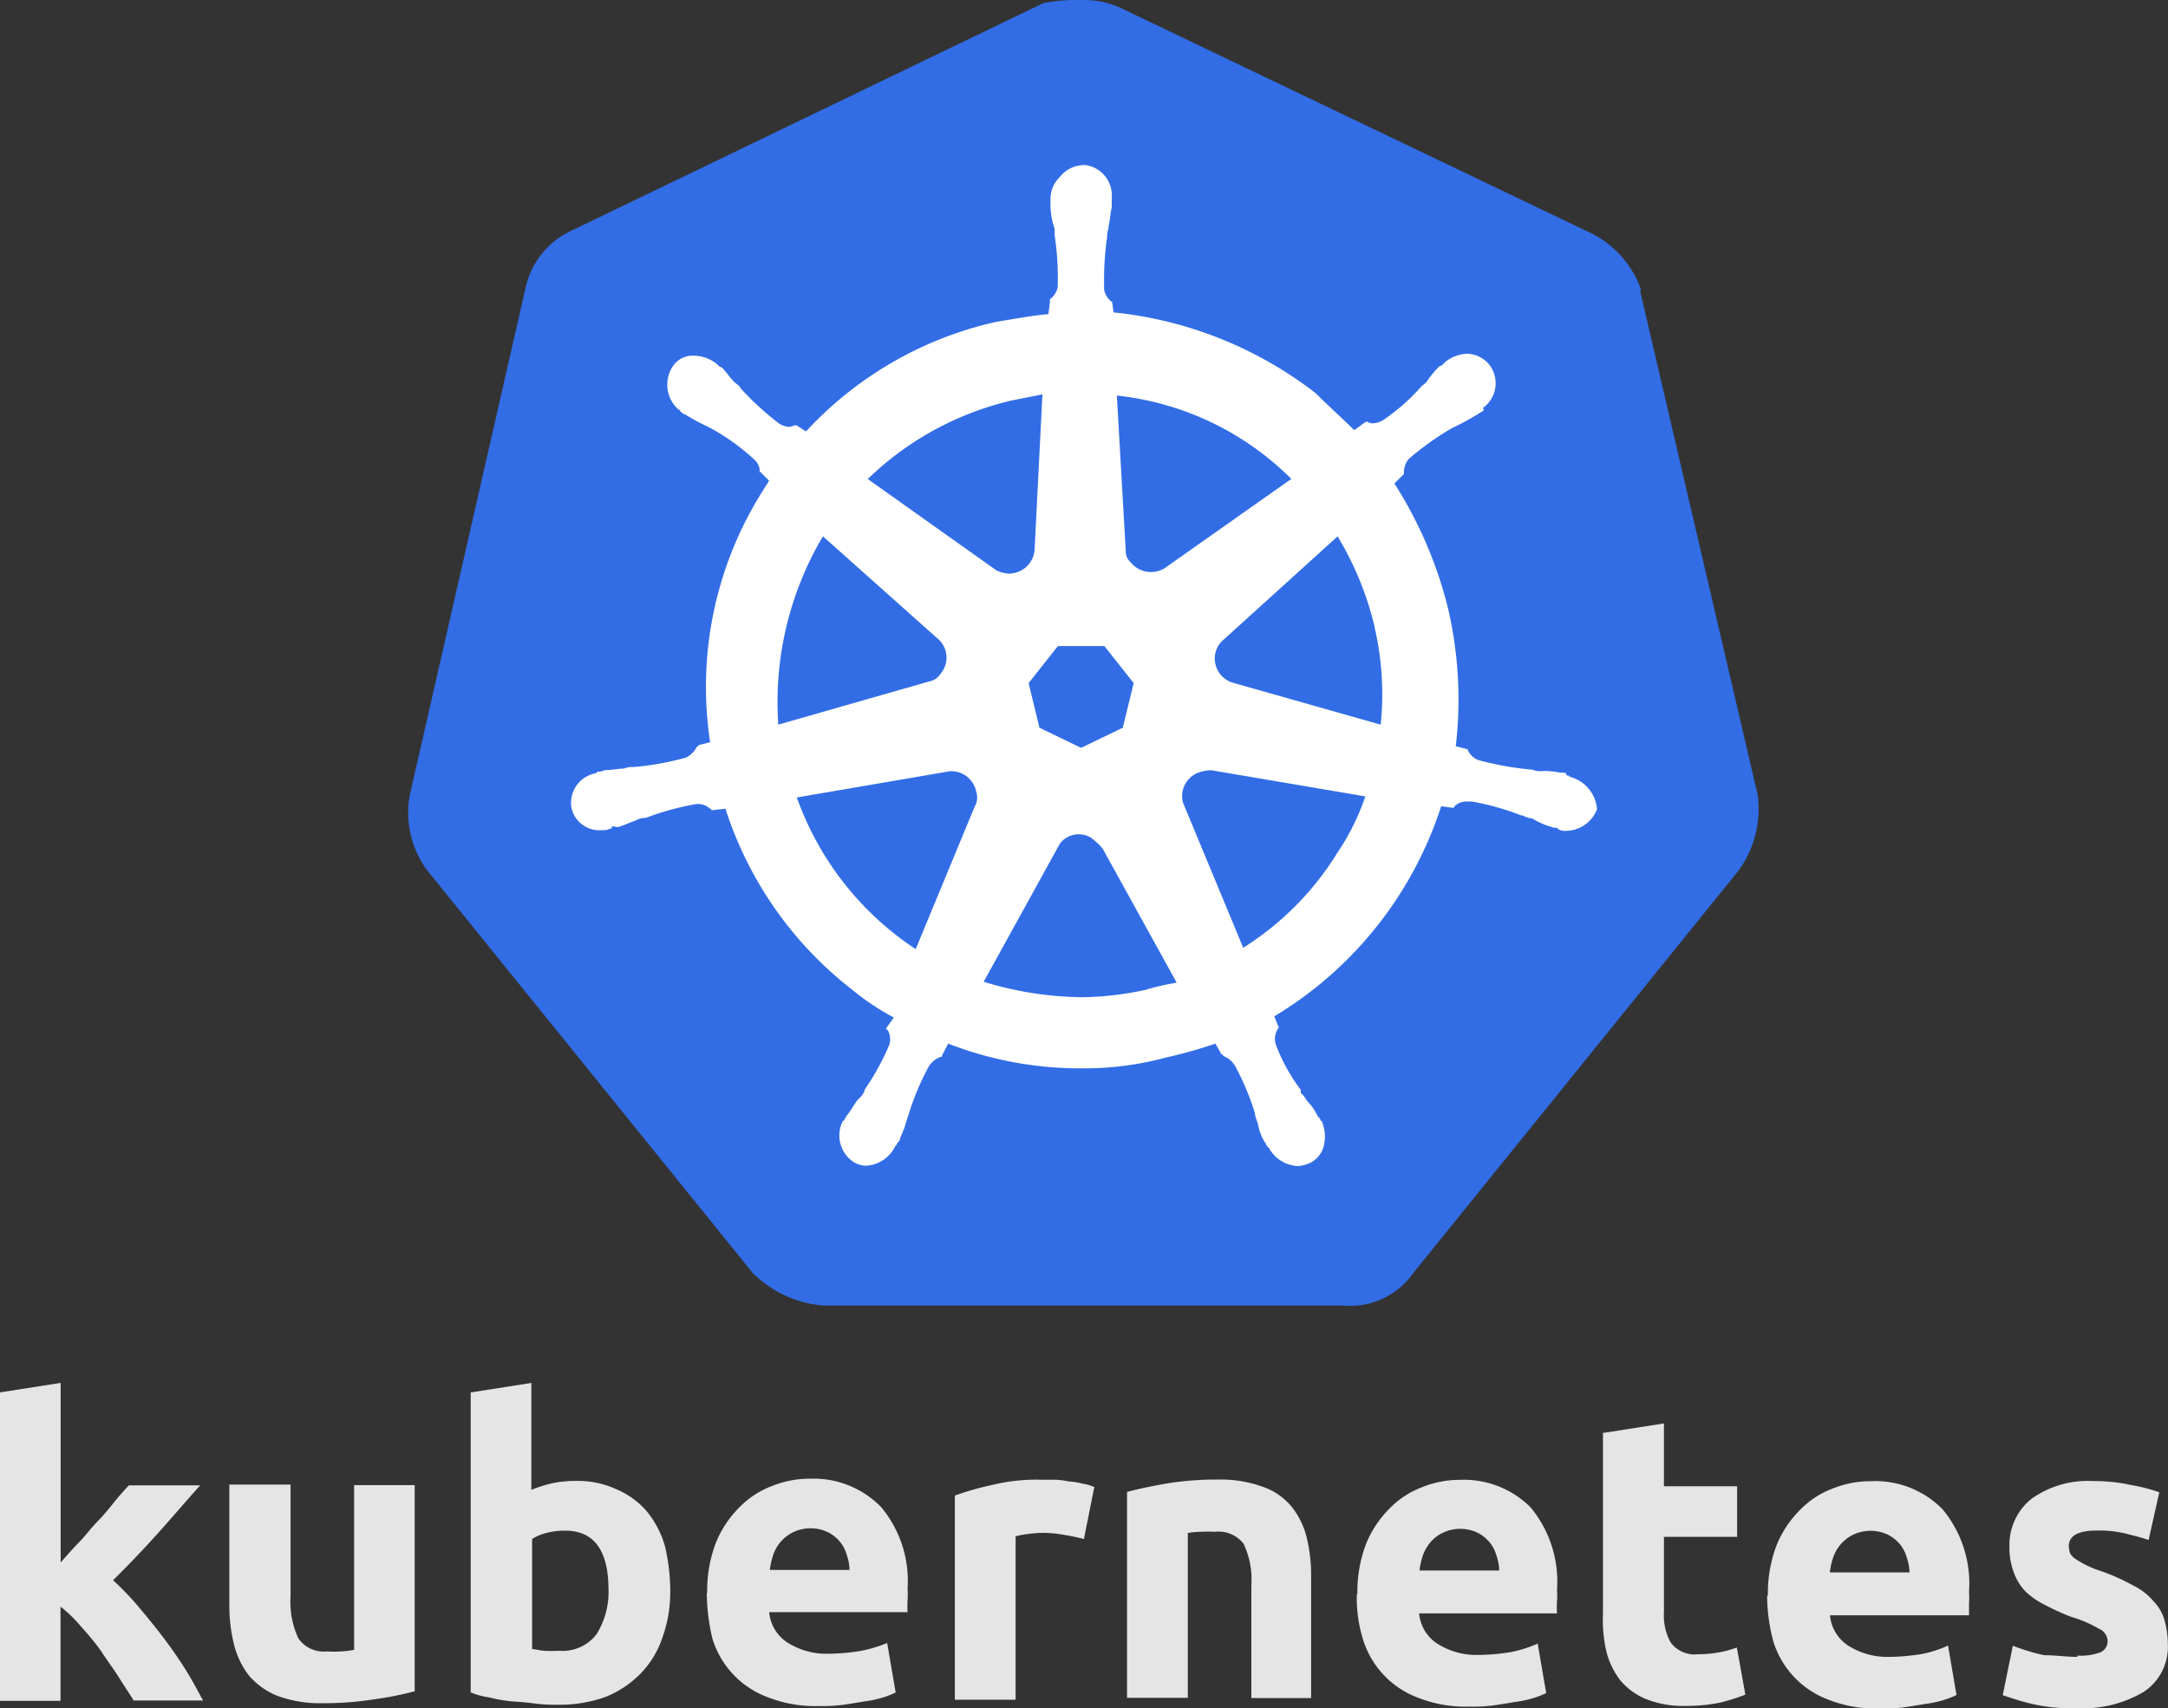 <svg id="Kubernetes" xmlns="http://www.w3.org/2000/svg" width="45.678" height="36" viewBox="0 0 45.678 36">
  <rect x="0" y="0" width="45.678" height="36" fill="#333333" stroke="none"/>
  <g id="svg10488" transform="translate(0 0)">
    <path id="path10349" d="M60.642,6.111a2.107,2.107,0,0,0-1.042-1.2L49.669.155a1.821,1.821,0,0,0-.814-.164,3.437,3.437,0,0,0-.814.065L38.115,4.843a1.737,1.737,0,0,0-.978,1.2l-2.444,10.71a2.055,2.055,0,0,0,.357,1.563l6.871,8.5a2.37,2.37,0,0,0,1.489.685H54.349a1.623,1.623,0,0,0,1.489-.685l6.869-8.5a2.233,2.233,0,0,0,.39-1.563L60.615,6.111Z" transform="translate(-26.061 0.011)" fill="#326de6"/>
    <path id="path10351" d="M69.535,26.867h0c-.032,0-.065,0-.065-.032s-.064-.032-.129-.032a1.586,1.586,0,0,0-.39-.032.412.412,0,0,1-.2-.032h-.027a6.579,6.579,0,0,1-1.107-.2.392.392,0,0,1-.228-.228h0l-.248-.065a8.492,8.492,0,0,0-.154-2.866,8.819,8.819,0,0,0-1.139-2.67l.2-.2h0v-.032a.454.454,0,0,1,.1-.283,5.832,5.832,0,0,1,.911-.65h0l.2-.1c.129-.065.228-.129.357-.2.032-.032.065-.032.1-.065s0-.032,0-.065h0a.638.638,0,0,0,.129-.911.623.623,0,0,0-.457-.228.777.777,0,0,0-.457.164h0l-.032.032c-.032.032-.064.065-.1.065a2.107,2.107,0,0,0-.248.293c-.032.065-.1.1-.129.129h0a4.28,4.28,0,0,1-.814.717.461.461,0,0,1-.2.065.2.2,0,0,1-.129-.032h-.032L65,19.586c-.248-.248-.553-.521-.814-.782a8.343,8.343,0,0,0-4.256-1.7l-.032-.248h0v.032a.447.447,0,0,1-.164-.248,6.5,6.5,0,0,1,.062-1.132v-.032c0-.065.032-.129.032-.2.032-.129.032-.248.065-.39v-.2h0A.645.645,0,0,0,59.343,14a.653.653,0,0,0-.541.248.643.643,0,0,0-.2.457h0v.164a1.632,1.632,0,0,0,.055.372.412.412,0,0,1,.032.2v.032a6.134,6.134,0,0,1,.065,1.107.447.447,0,0,1-.164.248v.065h0l-.032.248c-.357.032-.717.1-1.107.164a7.759,7.759,0,0,0-4,2.308l-.2-.129h-.032c-.032,0-.065.032-.129.032a.462.462,0,0,1-.2-.065,6,6,0,0,1-.814-.744h0c-.032-.065-.1-.1-.129-.129-.1-.1-.164-.2-.248-.293-.032-.032-.065-.032-.1-.065l-.032-.032h0a.777.777,0,0,0-.469-.171.5.5,0,0,0-.457.228.7.7,0,0,0,.129.911h0a.032.032,0,0,1,.032.032s.065.065.1.065a3.551,3.551,0,0,0,.357.2l.2.1h0a4.623,4.623,0,0,1,.913.663.328.328,0,0,1,.1.293V20.45h0l.2.2c-.032.065-.065.1-.1.164a7.73,7.73,0,0,0-1.141,5.347l-.248.065h0a.032.032,0,0,1-.032.032.514.514,0,0,1-.228.228,6.048,6.048,0,0,1-1.107.2h0a.412.412,0,0,0-.2.032c-.129,0-.248.032-.39.032-.032,0-.065.032-.129.032s-.032,0-.065.032h0a.635.635,0,0,0-.521.744h0a.605.605,0,0,0,.65.457.293.293,0,0,0,.164-.032h0c.032,0,.032,0,.032-.032s.1,0,.129,0c.129-.032.248-.1.357-.129a.462.462,0,0,1,.2-.065h.032a5.8,5.8,0,0,1,1.074-.293h.032a.37.37,0,0,1,.248.1.032.032,0,0,1,.032.032h0l.293-.032a7.859,7.859,0,0,0,2.67,3.814,5.164,5.164,0,0,0,.878.586l-.164.228h0a.032.032,0,0,0,.032.032.385.385,0,0,1,.032.325,5.343,5.343,0,0,1-.521.943v.032a.571.571,0,0,1-.129.164c-.065.065-.129.2-.228.325-.032.032-.032.065-.065.1a.032.032,0,0,1-.032.032h0a.67.67,0,0,0,.248.878.6.6,0,0,0,.228.065.73.73,0,0,0,.62-.395h0a.032.032,0,0,1,.032-.032c0-.032.032-.065.065-.1.032-.129.1-.228.129-.357l.065-.2h0a5.508,5.508,0,0,1,.424-1.01.5.5,0,0,1,.248-.2c.032,0,.032,0,.032-.032h0l.129-.248a7.663,7.663,0,0,0,2.831.521,6.519,6.519,0,0,0,1.757-.228,9.724,9.724,0,0,0,1.042-.293l.129.228h0c.032,0,.032,0,.032.032a.5.5,0,0,1,.248.2,5.507,5.507,0,0,1,.424,1.01v.032l.065.2a1.166,1.166,0,0,0,.129.357c.032.032.032.065.065.1a.032.032,0,0,0,.032.032h0a.73.73,0,0,0,.618.39.767.767,0,0,0,.248-.065.546.546,0,0,0,.293-.357.839.839,0,0,0-.032-.5h0a.032.032,0,0,0-.032-.032c0-.032-.032-.065-.065-.1a1.169,1.169,0,0,0-.228-.325.571.571,0,0,0-.129-.164v-.065a3.846,3.846,0,0,1-.521-.943.385.385,0,0,1,.032-.325.032.032,0,0,1,.032-.032h0l-.1-.248a8.047,8.047,0,0,0,3.516-4.427l.248.032h0a.032.032,0,0,0,.032-.032.37.37,0,0,1,.248-.1h.117a5.475,5.475,0,0,1,1.042.293h.032a.462.462,0,0,0,.2.065,1.737,1.737,0,0,0,.357.164c.032,0,.065.032.129.032s.032,0,.065.032h0a.293.293,0,0,0,.164.032.707.707,0,0,0,.65-.457.767.767,0,0,0-.586-.685Zm-9.41-1.01-.878.424-.878-.424-.228-.94.618-.782h.978l.618.782ZM65.43,23.74a6.233,6.233,0,0,1,.129,2.052l-3.089-.876h0a.534.534,0,0,1-.39-.65.524.524,0,0,1,.129-.228l2.442-2.213a6.623,6.623,0,0,1,.782,1.916Zm-1.757-3.124L61,22.5a.553.553,0,0,1-.712-.132.3.3,0,0,1-.1-.228L60,18.857a6.127,6.127,0,0,1,3.677,1.757Zm-5.891-1.655.65-.129-.164,3.256h0a.543.543,0,0,1-.553.521.767.767,0,0,1-.248-.065l-2.715-1.928A6.464,6.464,0,0,1,57.782,18.961Zm-3.97,2.866,2.409,2.149h0a.524.524,0,0,1,.065.744.367.367,0,0,1-.248.164l-3.171.908a6.854,6.854,0,0,1,.943-3.973Zm-.556,5.5,3.226-.553a.534.534,0,0,1,.553.424.385.385,0,0,1-.032.325h0l-1.241,3A6.4,6.4,0,0,1,53.256,27.323Zm7.39,4.045a6.588,6.588,0,0,1-1.4.164,7.3,7.3,0,0,1-2.052-.325L58.8,28.3a.5.5,0,0,1,.65-.129,1.631,1.631,0,0,1,.248.228h0l1.563,2.831A5.289,5.289,0,0,0,60.646,31.368Zm3.97-2.831a6.216,6.216,0,0,1-1.953,1.953l-1.27-3.06a.529.529,0,0,1,.293-.618.951.951,0,0,1,.293-.065l3.256.553a4.89,4.89,0,0,1-.615,1.226Z" transform="translate(-36.469 -10.521)" fill="#fff"/>
    <path id="path3003" d="M43.765,123.192a1.181,1.181,0,0,0,.5-.072.263.263,0,0,0,.141-.248.3.3,0,0,0-.189-.248,2.558,2.558,0,0,0-.581-.248,4.7,4.7,0,0,1-.543-.248,1.613,1.613,0,0,1-.414-.283,1.124,1.124,0,0,1-.248-.4,1.489,1.489,0,0,1-.094-.556,1.241,1.241,0,0,1,.474-1.007,2.04,2.04,0,0,1,1.29-.367,3.613,3.613,0,0,1,.794.082,3.767,3.767,0,0,1,.6.154l-.226,1.007c-.166-.06-.32-.094-.5-.141a2.415,2.415,0,0,0-.581-.06c-.4,0-.6.107-.6.333a.593.593,0,0,0,.025.141.335.335,0,0,0,.107.119,2.294,2.294,0,0,0,.2.119,2.011,2.011,0,0,0,.342.141,4.49,4.49,0,0,1,.687.308,1.3,1.3,0,0,1,.427.333.918.918,0,0,1,.226.39,1.8,1.8,0,0,1,.072.5,1.136,1.136,0,0,1-.509,1.017,2.516,2.516,0,0,1-1.419.342,3.6,3.6,0,0,1-1.007-.107c-.189-.047-.367-.107-.543-.166l.213-1.042a4.281,4.281,0,0,0,.663.2c.248,0,.462.035.7.035m-6.524-1.3a2.839,2.839,0,0,1,.179-1.042,2.233,2.233,0,0,1,.5-.757,1.871,1.871,0,0,1,.687-.449,2.114,2.114,0,0,1,.8-.154,1.985,1.985,0,0,1,1.516.593,2.45,2.45,0,0,1,.556,1.737,1.921,1.921,0,0,1,0,.248v.248H38.557a.851.851,0,0,0,.367.628,1.529,1.529,0,0,0,.876.248,4.48,4.48,0,0,0,.687-.06,2.343,2.343,0,0,0,.556-.179l.179,1.042a1.861,1.861,0,0,1-.273.107,2.3,2.3,0,0,1-.39.082c-.141.025-.283.047-.449.072a3.262,3.262,0,0,1-.5.025,2.73,2.73,0,0,1-1.065-.179,1.913,1.913,0,0,1-1.184-1.241,3.8,3.8,0,0,1-.129-.948m3-.5a1.015,1.015,0,0,0-.06-.32.744.744,0,0,0-.141-.273.812.812,0,0,0-.248-.2.854.854,0,0,0-.744,0,.819.819,0,0,0-.248.189.854.854,0,0,0-.166.283,1.552,1.552,0,0,0-.072.32h1.68M33.78,118.5l1.278-.2v1.325H36.6v1.065H35.058v1.586a1.184,1.184,0,0,0,.141.64.628.628,0,0,0,.581.248,2.348,2.348,0,0,0,.414-.035,2.234,2.234,0,0,0,.4-.107l.179.993a3.812,3.812,0,0,1-.521.166,3.41,3.41,0,0,1-.7.072,2.141,2.141,0,0,1-.864-.141,1.4,1.4,0,0,1-.543-.39,1.65,1.65,0,0,1-.3-.615,3,3,0,0,1-.072-.794v-3.844m-5.174,3.422a2.839,2.839,0,0,1,.179-1.042,2.234,2.234,0,0,1,.5-.757,1.871,1.871,0,0,1,.687-.449,2.114,2.114,0,0,1,.8-.154,1.985,1.985,0,0,1,1.484.581,2.45,2.45,0,0,1,.556,1.737,1.92,1.92,0,0,1,0,.248,1.753,1.753,0,0,0,0,.248H29.9a.851.851,0,0,0,.367.628,1.529,1.529,0,0,0,.876.248,4.482,4.482,0,0,0,.687-.06,2.621,2.621,0,0,0,.568-.179l.179,1.042a1.861,1.861,0,0,1-.273.107,2.3,2.3,0,0,1-.39.082c-.141.025-.283.047-.449.072a3.261,3.261,0,0,1-.5.025,2.729,2.729,0,0,1-1.065-.179,1.913,1.913,0,0,1-1.184-1.241,2.948,2.948,0,0,1-.129-.948m3-.5a1.015,1.015,0,0,0-.06-.32.744.744,0,0,0-.141-.273.812.812,0,0,0-.248-.2.854.854,0,0,0-.744,0,.772.772,0,0,0-.248.189.854.854,0,0,0-.166.283,1.551,1.551,0,0,0-.072.32h1.67m-7.834-1.655c.273-.072.556-.129.841-.179a6.6,6.6,0,0,1,1.077-.082,2.605,2.605,0,0,1,.948.154,1.353,1.353,0,0,1,.6.414,1.675,1.675,0,0,1,.32.65,3.33,3.33,0,0,1,.094.841v2.546H26.365v-2.38a1.754,1.754,0,0,0-.166-.876.668.668,0,0,0-.6-.248,2.58,2.58,0,0,0-.3,0,1.8,1.8,0,0,0-.273.025v3.474h-1.28v-4.34m-.9.993c-.119-.025-.248-.06-.4-.082a2.358,2.358,0,0,0-.5-.047,2.706,2.706,0,0,0-.3.025,1.839,1.839,0,0,0-.248.047v3.444h-1.28V119.82a6.235,6.235,0,0,1,.8-.226,3.9,3.9,0,0,1,1.042-.107h.248a1.343,1.343,0,0,1,.3.035,1.486,1.486,0,0,1,.3.047.993.993,0,0,1,.248.072l-.213,1.065M14.9,121.867a2.839,2.839,0,0,1,.179-1.042,2.233,2.233,0,0,1,.5-.757,1.871,1.871,0,0,1,.687-.449,2.114,2.114,0,0,1,.8-.154,1.985,1.985,0,0,1,1.5.6,2.43,2.43,0,0,1,.556,1.717,1.92,1.92,0,0,1,0,.248,1.752,1.752,0,0,0,0,.248H16.206a.851.851,0,0,0,.367.628,1.529,1.529,0,0,0,.876.248,4.483,4.483,0,0,0,.687-.06,3.01,3.01,0,0,0,.556-.166l.179,1.042a1.859,1.859,0,0,1-.273.107,2.3,2.3,0,0,1-.39.082c-.141.025-.283.047-.449.072a3.262,3.262,0,0,1-.5.025,2.729,2.729,0,0,1-1.065-.179,1.913,1.913,0,0,1-1.184-1.241,4.32,4.32,0,0,1-.119-.948m3.008-.5a1.015,1.015,0,0,0-.06-.32.745.745,0,0,0-.141-.273.812.812,0,0,0-.248-.2.854.854,0,0,0-.744,0,.819.819,0,0,0-.248.189.854.854,0,0,0-.166.283,1.551,1.551,0,0,0-.072.32H17.9m-5.08.414c0-.829-.308-1.241-.911-1.241a1.472,1.472,0,0,0-.39.047.993.993,0,0,0-.308.129v2.32c.06,0,.141.025.248.035a2.674,2.674,0,0,0,.32,0,.9.9,0,0,0,.794-.355,1.7,1.7,0,0,0,.248-.958m1.3.047a2.812,2.812,0,0,1-.166.993,2,2,0,0,1-.449.744,2.146,2.146,0,0,1-.744.5,2.831,2.831,0,0,1-.993.166,3.476,3.476,0,0,1-.5-.025c-.176-.025-.333-.035-.5-.047a3.091,3.091,0,0,1-.462-.082,1.546,1.546,0,0,1-.39-.107v-6.32l1.278-.2V119.7a2.843,2.843,0,0,1,.449-.141,2.358,2.358,0,0,1,.5-.047,1.935,1.935,0,0,1,.851.179,1.72,1.72,0,0,1,.64.471,2.025,2.025,0,0,1,.38.744,4.176,4.176,0,0,1,.107.958m-5.4,2.084a6.594,6.594,0,0,1-.841.166,6.6,6.6,0,0,1-1.077.082,2.628,2.628,0,0,1-.958-.154,1.561,1.561,0,0,1-.6-.427,1.774,1.774,0,0,1-.32-.675,3.422,3.422,0,0,1-.094-.851v-2.5H6.122v2.355a1.806,1.806,0,0,0,.166.888.648.648,0,0,0,.6.273,2.573,2.573,0,0,0,.3,0,1.693,1.693,0,0,0,.273-.035V119.6H8.737v4.357m-7.457-2.73c.129-.141.248-.283.39-.427s.248-.3.39-.439a5.407,5.407,0,0,0,.355-.414c.107-.132.213-.248.3-.342H4.218c-.308.342-.6.687-.888,1.007s-.6.65-.948.993a5.913,5.913,0,0,1,.534.556c.179.213.355.427.534.663s.333.462.474.687.248.439.355.628H2.816c-.094-.154-.2-.308-.32-.5s-.248-.355-.367-.543a5.849,5.849,0,0,0-.427-.521,2.814,2.814,0,0,0-.427-.414v1.985H0v-6.5l1.278-.2v3.777" transform="translate(0 -88.303)" fill="#e5e5e5"/>
  </g>
</svg>
